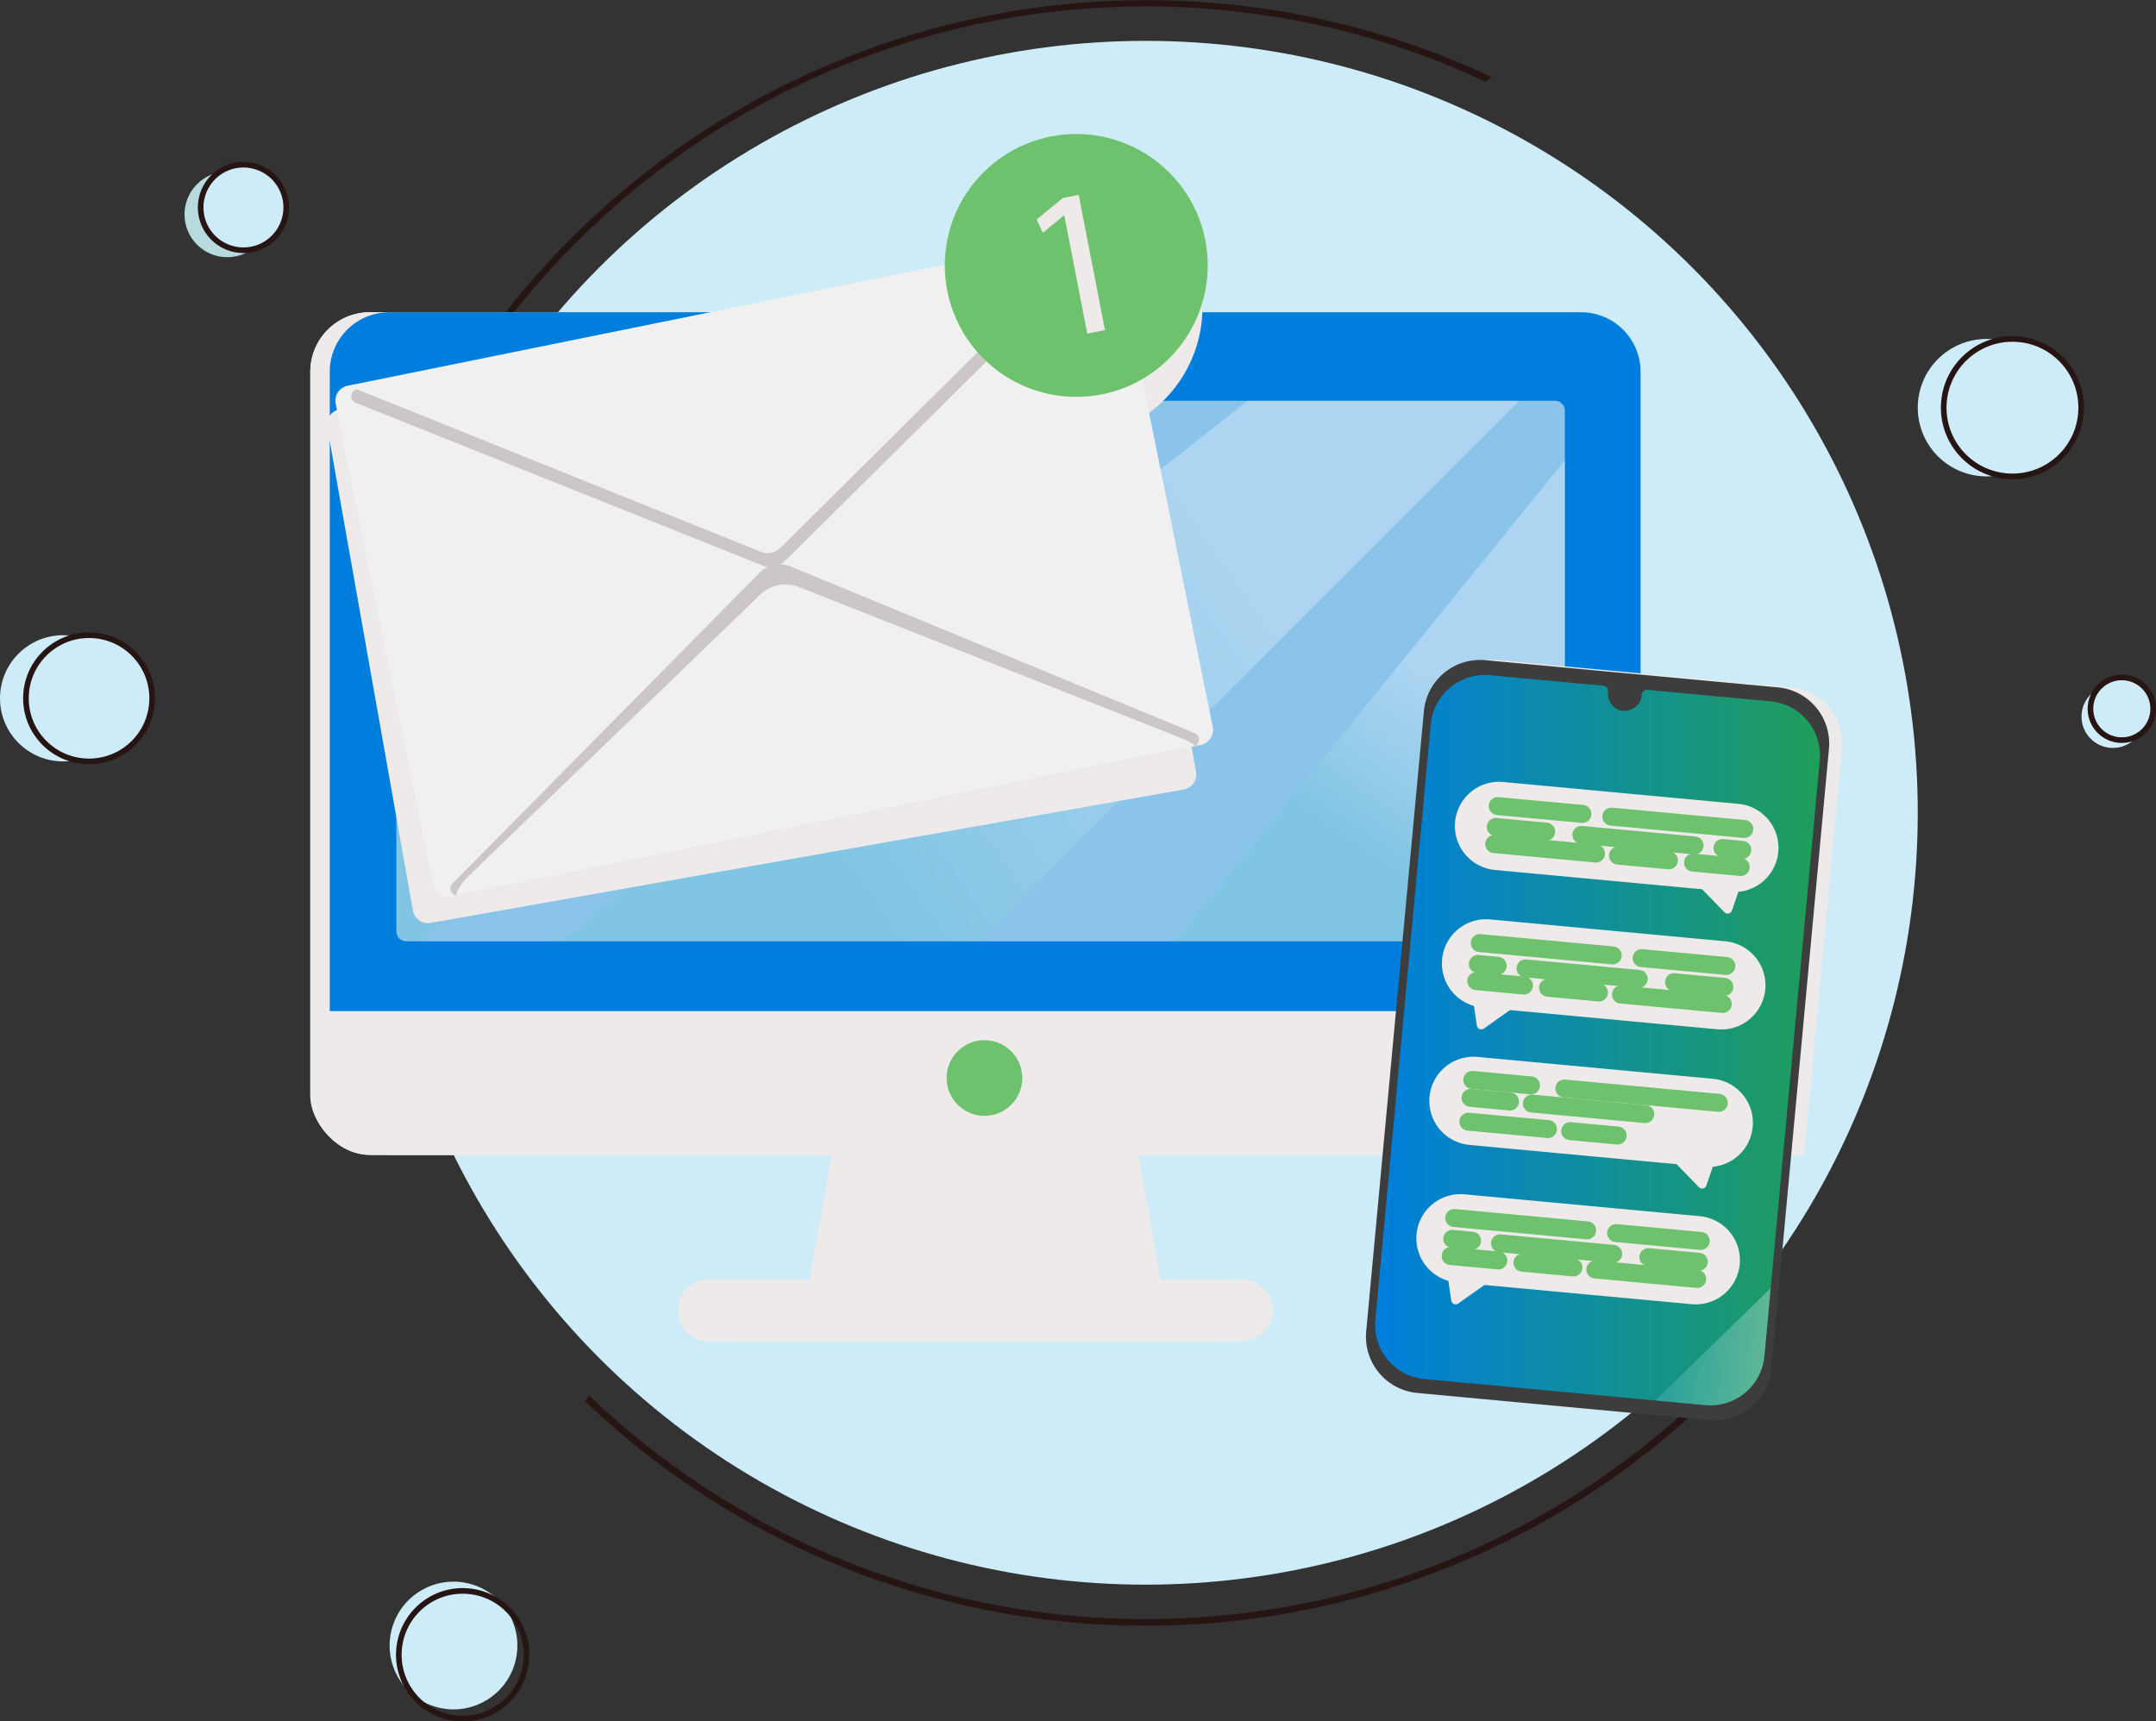 <?xml version="1.0" encoding="UTF-8"?><svg xmlns="http://www.w3.org/2000/svg" xmlns:xlink="http://www.w3.org/1999/xlink" viewBox="0 0 1918.55 1532.08"><rect x="0" y="0" width="1918.55" height="1532.08" fill="#333333" stroke="none"/><defs><linearGradient id="_ÂÁ_Ï_ÌÌ_È_ËÂÌÚ_7" x1="1220.67" y1="438.38" x2="743.11" y2="768" gradientUnits="userSpaceOnUse"><stop offset="0.23" stop-color="#fff"/><stop offset="1" stop-color="#65c8d0"/></linearGradient><linearGradient id="_ÂÁ_Ï_ÌÌ_È_ËÂÌÚ_7-2" x1="1368.91" y1="607.14" x2="1252.12" y2="783.63" xlink:href="#_ÂÁ_Ï_ÌÌ_È_ËÂÌÚ_7"/><linearGradient id="_ÂÁ_Ï_ÌÌ_È_ËÂÌÚ_7-3" x1="428.87" y1="373.29" x2="306.89" y2="477.11" xlink:href="#_ÂÁ_Ï_ÌÌ_È_ËÂÌÚ_7"/><linearGradient id="_ÂÁ_Ï_ÌÌ_È_ËÂÌÚ_7-4" x1="746.52" y1="383.21" x2="383.15" y2="684.29" xlink:href="#_ÂÁ_Ï_ÌÌ_È_ËÂÌÚ_7"/><linearGradient id="linear-gradient" x1="1619.57" y1="925.8" x2="1223.68" y2="925.8" gradientUnits="userSpaceOnUse"><stop offset="0" stop-color="#209e59"/><stop offset="1" stop-color="#007edd"/></linearGradient><linearGradient id="_ÂÁ_Ï_ÌÌ_È_ËÂÌÚ_75" x1="1583.95" y1="1252.34" x2="1491.06" y2="1252.34" gradientTransform="translate(109.46 -192.84) rotate(5.31)" gradientUnits="userSpaceOnUse"><stop offset="0.01" stop-color="#fff"/><stop offset="0.89" stop-color="#69cad1"/><stop offset="0.95" stop-color="#65c8d0"/></linearGradient></defs><g style="isolation:isolate"><g id="Layer_2" data-name="Layer 2"><g id="_ÎÓÈ_1" data-name="—ÎÓÈ_1"><path d="M1301.1,56.85a724.05,724.05,0,0,0-986,832q2.68-1.38,5.44-2.59A717.28,717.28,0,0,1,301.9,723.39c0-395.7,321.92-717.62,717.62-717.62a713.44,713.44,0,0,1,302.66,67l5-4.27Q1314.28,62.43,1301.1,56.85Z" style="fill:#271514"/><path d="M1528.94,1228.35C1398.82,1359.6,1218.5,1441,1019.52,1441c-191.95,0-366.53-75.77-495.44-199l-3.67,5A722.76,722.76,0,0,0,1531,1234.91l1.47-1.49C1531.24,1231.77,1530,1230.08,1528.94,1228.35Z" style="fill:#271514"/><circle cx="1019.52" cy="723.39" r="687.03" style="fill:#ceecf8"/><circle cx="1767.73" cy="362.85" r="61.17" transform="translate(261.18 1356.25) rotate(-45)" style="fill:#ceecf8"/><circle cx="1790.8" cy="362.85" r="61.17" transform="translate(267.94 1372.56) rotate(-45)" style="fill:#ceecf8;stroke:#271514;stroke-miterlimit:10;stroke-width:5px"/><circle cx="1880.18" cy="637.79" r="27.91" style="fill:#d1edfa"/><circle cx="1888.14" cy="630.89" r="27.91" transform="translate(50.56 1396.65) rotate(-41.1)" style="fill:#ceecf8;stroke:#271514;stroke-miterlimit:10;stroke-width:5px"/><circle cx="56.16" cy="621.52" r="56.16" style="fill:#ceecf8"/><circle cx="79.24" cy="621.52" r="56.16" style="fill:#ceecf8;stroke:#271514;stroke-miterlimit:10;stroke-width:5px"/><circle cx="202.26" cy="190.83" r="38.08" transform="translate(-75.7 198.91) rotate(-45)" style="fill:#b6dadd"/><circle cx="216.63" cy="184.65" r="38.08" transform="translate(-23.1 338.12) rotate(-73.07)" style="fill:#ceecf8;stroke:#271514;stroke-miterlimit:10;stroke-width:5px"/><circle cx="403.56" cy="1464.58" r="56.84" transform="translate(-1112.38 1365.64) rotate(-70.86)" style="fill:#ceecf8"/><circle cx="411.72" cy="1472.74" r="56.84" transform="translate(-1089.74 1762.74) rotate(-85.31)" style="fill:none;stroke:#271514;stroke-miterlimit:10;stroke-width:5px"/><path d="M1521.27,1192.35c15.44-1.57,16.26-25.17,16.26-25.41l-1.25,0c0,.23-.8,22.75-15.14,24.2Z" style="fill:#fff"/><polygon points="1034.52 1148.41 718.81 1148.41 758.93 925.8 994.4 925.8 1034.52 1148.41" style="fill:#eeeaea"/><g style="mix-blend-mode:multiply"><path d="M755.55,1075.13c3-47.22,230.51-33.28,259-33.22l.79,0L994.4,925.8H758.93l-40.12,222.61h315.71l-4.75-26.34C1023.93,1124.56,751.53,1139.22,755.55,1075.13Z" style="fill:#eeeaea"/></g><rect x="276.13" y="277.91" width="1166.47" height="750" rx="53.01" style="fill:#eeeaea"/><g style="mix-blend-mode:multiply"><rect x="276.13" y="277.91" width="1166.47" height="750" rx="53.01" style="fill:#eeeaea"/></g><rect x="293.43" y="277.91" width="1166.47" height="750" rx="53.01" style="fill:#eeeaea"/><path d="M346.44,277.91H1406.89a53,53,0,0,1,53,53v569a0,0,0,0,1,0,0H293.43a0,0,0,0,1,0,0v-569A53,53,0,0,1,346.44,277.91Z" style="fill:#007edd"/><g style="opacity:0.64"><path d="M361.59,356.68H1383.68a8.83,8.83,0,0,1,8.83,8.83V828.93a8.83,8.83,0,0,1-8.83,8.83H361.59a8.84,8.84,0,0,1-8.84-8.84V365.51A8.84,8.84,0,0,1,361.59,356.68Z" style="fill:#daedf2"/></g><g style="opacity:0.29"><path d="M1066.09,642.46l285.77-285.78H1110.29L498.91,837.77H870.78Z" style="fill:url(#_ÂÁ_Ï_ÌÌ_È_ËÂÌÚ_7)"/><path d="M1045.67,837.77h334.74a12.11,12.11,0,0,0,12.1-12.11v-416Z" style="fill:url(#_ÂÁ_Ï_ÌÌ_È_ËÂÌÚ_7-2)"/><path d="M509,356.68H364.85a12.1,12.1,0,0,0-12.1,12.1V513Z" style="fill:url(#_ÂÁ_Ï_ÌÌ_È_ËÂÌÚ_7-3)"/><path d="M602.67,356.68l-68.24,68.23L352.75,606.59V825.66a12.11,12.11,0,0,0,12.1,12.11h8.95c25.95-26,506.73-435.59,552-481.09Z" style="fill:url(#_ÂÁ_Ï_ÌÌ_È_ËÂÌÚ_7-4)"/></g><path d="M1088.07,1193.58H630.66a27.36,27.36,0,0,1-27.28-27.28h0A27.35,27.35,0,0,1,630.66,1139h457.41a27.36,27.36,0,0,1,27.28,27.28h0A27.37,27.37,0,0,1,1088.07,1193.58Z" style="fill:#eeeaea"/><g style="mix-blend-mode:multiply"><path d="M1088.07,1193.58H630.66a27.36,27.36,0,0,1-27.28-27.28h0A27.35,27.35,0,0,1,630.66,1139h457.41a27.36,27.36,0,0,1,27.28,27.28h0A27.37,27.37,0,0,1,1088.07,1193.58Z" style="fill:#eeeaea"/></g><path d="M1105.37,1193.58H648a27.36,27.36,0,0,1-27.28-27.28h0A27.35,27.35,0,0,1,648,1139h457.41a27.36,27.36,0,0,1,27.28,27.28h0A27.37,27.37,0,0,1,1105.37,1193.58Z" style="fill:#eeeaea"/><circle cx="876.03" cy="959.48" r="33.68" style="fill:#6ec26d"/><path d="M1009.21,376A117,117,0,1,0,836.09,269.75l-533.9,94.63a13.62,13.62,0,0,0-11,15.78l76.26,430.28a13.62,13.62,0,0,0,15.79,11l539.05-95.54,124.27-22h0l6.75-1.19a13.63,13.63,0,0,0,11-15.79Z" style="fill:#eeeaea;mix-blend-mode:multiply"/><path d="M1605.3,1028.35,1639,666.49a50.28,50.28,0,0,0-45.41-54.72l-260.33-24.21A50.28,50.28,0,0,0,1278.49,633l-36.77,395.38Z" style="fill:#eeeaea;mix-blend-mode:multiply"/><path d="M1521.46,1264l-260.33-24.21a50.28,50.28,0,0,1-45.41-54.72L1267.07,633a50.28,50.28,0,0,1,54.72-45.41l260.33,24.21a50.28,50.28,0,0,1,45.41,54.72l-51.35,552.14A50.28,50.28,0,0,1,1521.46,1264Z" style="fill:#3d3d3d"/><path d="M1575.75,624.23,1466.05,614a4.73,4.73,0,0,0-5.17,4.61c0,.34,0,.69-.06,1-.76,8.33-9.11,13.68-17,13-8.39-.78-13.67-9.08-12.95-17v-.06a4.76,4.76,0,0,0-4.26-5.25L1325.75,601a48.28,48.28,0,0,0-52.55,43.6l-49.31,530.23a48.29,48.29,0,0,0,43.61,52.55l250,23.25a48.29,48.29,0,0,0,52.55-43.61l49.31-530.23A48.29,48.29,0,0,0,1575.75,624.23Z" style="fill:url(#linear-gradient)"/><path d="M1473.1,1246.49l44.4,4.13a48.29,48.29,0,0,0,52.55-43.61l5.63-60.52Z" style="opacity:0.29;fill:url(#_ÂÁ_Ï_ÌÌ_È_ËÂÌÚ_75)"/><path d="M1546.91,715.45,1337.63,696a39.33,39.33,0,0,0-42.8,35.52h0a39.33,39.33,0,0,0,35.52,42.8l184.32,17.14,19.86,20.47a4,4,0,0,0,6.66-1.49l5.75-16.66a39.35,39.35,0,0,0,35.49-35.52h0A39.33,39.33,0,0,0,1546.91,715.45Z" style="fill:#eeeaea"/><line x1="1332.77" y1="717.43" x2="1408.12" y2="724.44" style="fill:none;stroke:#6ec26d;stroke-linecap:round;stroke-linejoin:round;stroke-width:16px"/><line x1="1433.87" y1="726.83" x2="1552.15" y2="737.83" style="fill:none;stroke:#6ec26d;stroke-linecap:round;stroke-linejoin:round;stroke-width:16px"/><line x1="1331.04" y1="736.03" x2="1375.87" y2="740.2" style="fill:none;stroke:#6ec26d;stroke-linecap:round;stroke-linejoin:round;stroke-width:16px"/><line x1="1407.23" y1="743.12" x2="1507.97" y2="752.49" style="fill:none;stroke:#6ec26d;stroke-linecap:round;stroke-linejoin:round;stroke-width:16px"/><line x1="1532.77" y1="754.79" x2="1550.42" y2="756.43" style="fill:none;stroke:#6ec26d;stroke-linecap:round;stroke-linejoin:round;stroke-width:16px"/><line x1="1329.62" y1="751.29" x2="1420.23" y2="759.72" style="fill:none;stroke:#6ec26d;stroke-linecap:round;stroke-linejoin:round;stroke-width:16px"/><line x1="1439.79" y1="761.54" x2="1485.09" y2="765.75" style="fill:none;stroke:#6ec26d;stroke-linecap:round;stroke-linejoin:round;stroke-width:16px"/><line x1="1506.55" y1="767.75" x2="1549" y2="771.69" style="fill:none;stroke:#6ec26d;stroke-linecap:round;stroke-linejoin:round;stroke-width:16px"/><path d="M1524.15,960.16,1314.87,940.7a39.33,39.33,0,0,0-42.8,35.52h0a39.33,39.33,0,0,0,35.52,42.8l184.33,17.14,19.85,20.47a4,4,0,0,0,6.66-1.48l5.75-16.67a39.33,39.33,0,0,0,35.49-35.51h0A39.33,39.33,0,0,0,1524.15,960.16Z" style="fill:#eeeaea"/><line x1="1310.1" y1="961.19" x2="1362.37" y2="966.05" style="fill:none;stroke:#6ec26d;stroke-linecap:round;stroke-linejoin:round;stroke-width:16px"/><path d="M1326.08,818.33l209.27,19.46a39.33,39.33,0,0,1,35.52,42.8h0a39.33,39.33,0,0,1-42.8,35.52L1343.74,899l-23.29,16.45a4,4,0,0,1-6.27-2.68l-2.57-17.44a39.34,39.34,0,0,1-28.34-41.45h0A39.33,39.33,0,0,1,1326.08,818.33Z" style="fill:#eeeaea"/><line x1="1536.17" y1="859.76" x2="1460.82" y2="852.76" style="fill:none;stroke:#6ec26d;stroke-linecap:round;stroke-linejoin:round;stroke-width:16px"/><line x1="1435.07" y1="850.36" x2="1316.8" y2="839.36" style="fill:none;stroke:#6ec26d;stroke-linecap:round;stroke-linejoin:round;stroke-width:16px"/><line x1="1534.45" y1="878.36" x2="1489.62" y2="874.19" style="fill:none;stroke:#6ec26d;stroke-linecap:round;stroke-linejoin:round;stroke-width:16px"/><line x1="1458.26" y1="871.28" x2="1357.52" y2="861.91" style="fill:none;stroke:#6ec26d;stroke-linecap:round;stroke-linejoin:round;stroke-width:16px"/><line x1="1332.72" y1="859.6" x2="1315.07" y2="857.96" style="fill:none;stroke:#6ec26d;stroke-linecap:round;stroke-linejoin:round;stroke-width:16px"/><line x1="1533.03" y1="893.62" x2="1442.42" y2="885.2" style="fill:none;stroke:#6ec26d;stroke-linecap:round;stroke-linejoin:round;stroke-width:16px"/><line x1="1422.86" y1="883.38" x2="1377.56" y2="879.16" style="fill:none;stroke:#6ec26d;stroke-linecap:round;stroke-linejoin:round;stroke-width:16px"/><line x1="1356.1" y1="877.17" x2="1313.65" y2="873.22" style="fill:none;stroke:#6ec26d;stroke-linecap:round;stroke-linejoin:round;stroke-width:16px"/><path d="M1303.32,1063l209.28,19.46a39.34,39.34,0,0,1,35.52,42.81h0a39.33,39.33,0,0,1-42.81,35.51L1321,1143.68l-23.29,16.46a4,4,0,0,1-6.28-2.69l-2.57-17.44a39.33,39.33,0,0,1-28.33-41.45h0A39.33,39.33,0,0,1,1303.32,1063Z" style="fill:#eeeaea"/><line x1="1513.42" y1="1104.48" x2="1438.07" y2="1097.47" style="fill:none;stroke:#6ec26d;stroke-linecap:round;stroke-linejoin:round;stroke-width:16px"/><line x1="1412.32" y1="1095.07" x2="1294.04" y2="1084.07" style="fill:none;stroke:#6ec26d;stroke-linecap:round;stroke-linejoin:round;stroke-width:16px"/><line x1="1511.69" y1="1123.07" x2="1466.86" y2="1118.91" style="fill:none;stroke:#6ec26d;stroke-linecap:round;stroke-linejoin:round;stroke-width:16px"/><line x1="1435.5" y1="1115.99" x2="1334.76" y2="1106.62" style="fill:none;stroke:#6ec26d;stroke-linecap:round;stroke-linejoin:round;stroke-width:16px"/><line x1="1309.96" y1="1104.31" x2="1292.31" y2="1102.67" style="fill:none;stroke:#6ec26d;stroke-linecap:round;stroke-linejoin:round;stroke-width:16px"/><line x1="1510.27" y1="1138.33" x2="1419.66" y2="1129.91" style="fill:none;stroke:#6ec26d;stroke-linecap:round;stroke-linejoin:round;stroke-width:16px"/><line x1="1400.11" y1="1128.09" x2="1354.8" y2="1123.88" style="fill:none;stroke:#6ec26d;stroke-linecap:round;stroke-linejoin:round;stroke-width:16px"/><line x1="1333.34" y1="1121.88" x2="1290.9" y2="1117.93" style="fill:none;stroke:#6ec26d;stroke-linecap:round;stroke-linejoin:round;stroke-width:16px"/><line x1="1392.07" y1="968.81" x2="1529.48" y2="981.59" style="fill:none;stroke:#6ec26d;stroke-linecap:round;stroke-linejoin:round;stroke-width:16px"/><line x1="1308.62" y1="977.14" x2="1343.72" y2="980.41" style="fill:none;stroke:#6ec26d;stroke-linecap:round;stroke-linejoin:round;stroke-width:16px"/><line x1="1363.16" y1="982.22" x2="1464.09" y2="991.6" style="fill:none;stroke:#6ec26d;stroke-linecap:round;stroke-linejoin:round;stroke-width:16px"/><line x1="1306.65" y1="998.34" x2="1377.51" y2="1004.93" style="fill:none;stroke:#6ec26d;stroke-linecap:round;stroke-linejoin:round;stroke-width:16px"/><line x1="1397.26" y1="1006.77" x2="1439.47" y2="1010.69" style="fill:none;stroke:#6ec26d;stroke-linecap:round;stroke-linejoin:round;stroke-width:16px"/><path d="M1068.57,663,401.63,798.28a13.63,13.63,0,0,1-16.06-10.64L298.72,359.37a13.6,13.6,0,0,1,10.64-16.05L976.3,208.05a13.62,13.62,0,0,1,16.05,10.64L1079.21,647A13.62,13.62,0,0,1,1068.57,663Z" style="fill:#f0f0f0"/><path d="M678.78,503.38,316.53,358.52a6.3,6.3,0,0,1,1.08-12L677,491.1a16.3,16.3,0,0,0,17.56-3.55L969.93,214.2a6.29,6.29,0,0,1,5.68,10.64L698.43,499.39A18.28,18.28,0,0,1,678.78,503.38Z" style="fill:#ccc6c6"/><path d="M703.52,504.15,1063,652.49a6.24,6.24,0,0,1-1.14,11.89L408.35,796.91a6.24,6.24,0,0,1-5.68-10.5L675.94,509.75A25.23,25.23,0,0,1,703.52,504.15Z" style="fill:#ccc6c6"/><path d="M711.13,522.54l335.51,132.58c5.85,2.34,20.64,8.15,14.46,9.41L408.08,797c-5.87,1.19,3.16-11.58,7.42-15.8L676.09,529.65A32.59,32.59,0,0,1,711.13,522.54Z" style="fill:#f0f0f0"/><circle cx="957.75" cy="236.26" r="116.98" transform="translate(113.45 746.43) rotate(-45)" style="fill:#6ec26d"/><path d="M947.07,191.69l-.37.07L928,207.12l-5.55-11.8L946,176.14l13.89-2.7,23.38,120.38-15.74,3.05Z" style="fill:#eeeaea"/></g></g></g></svg>
